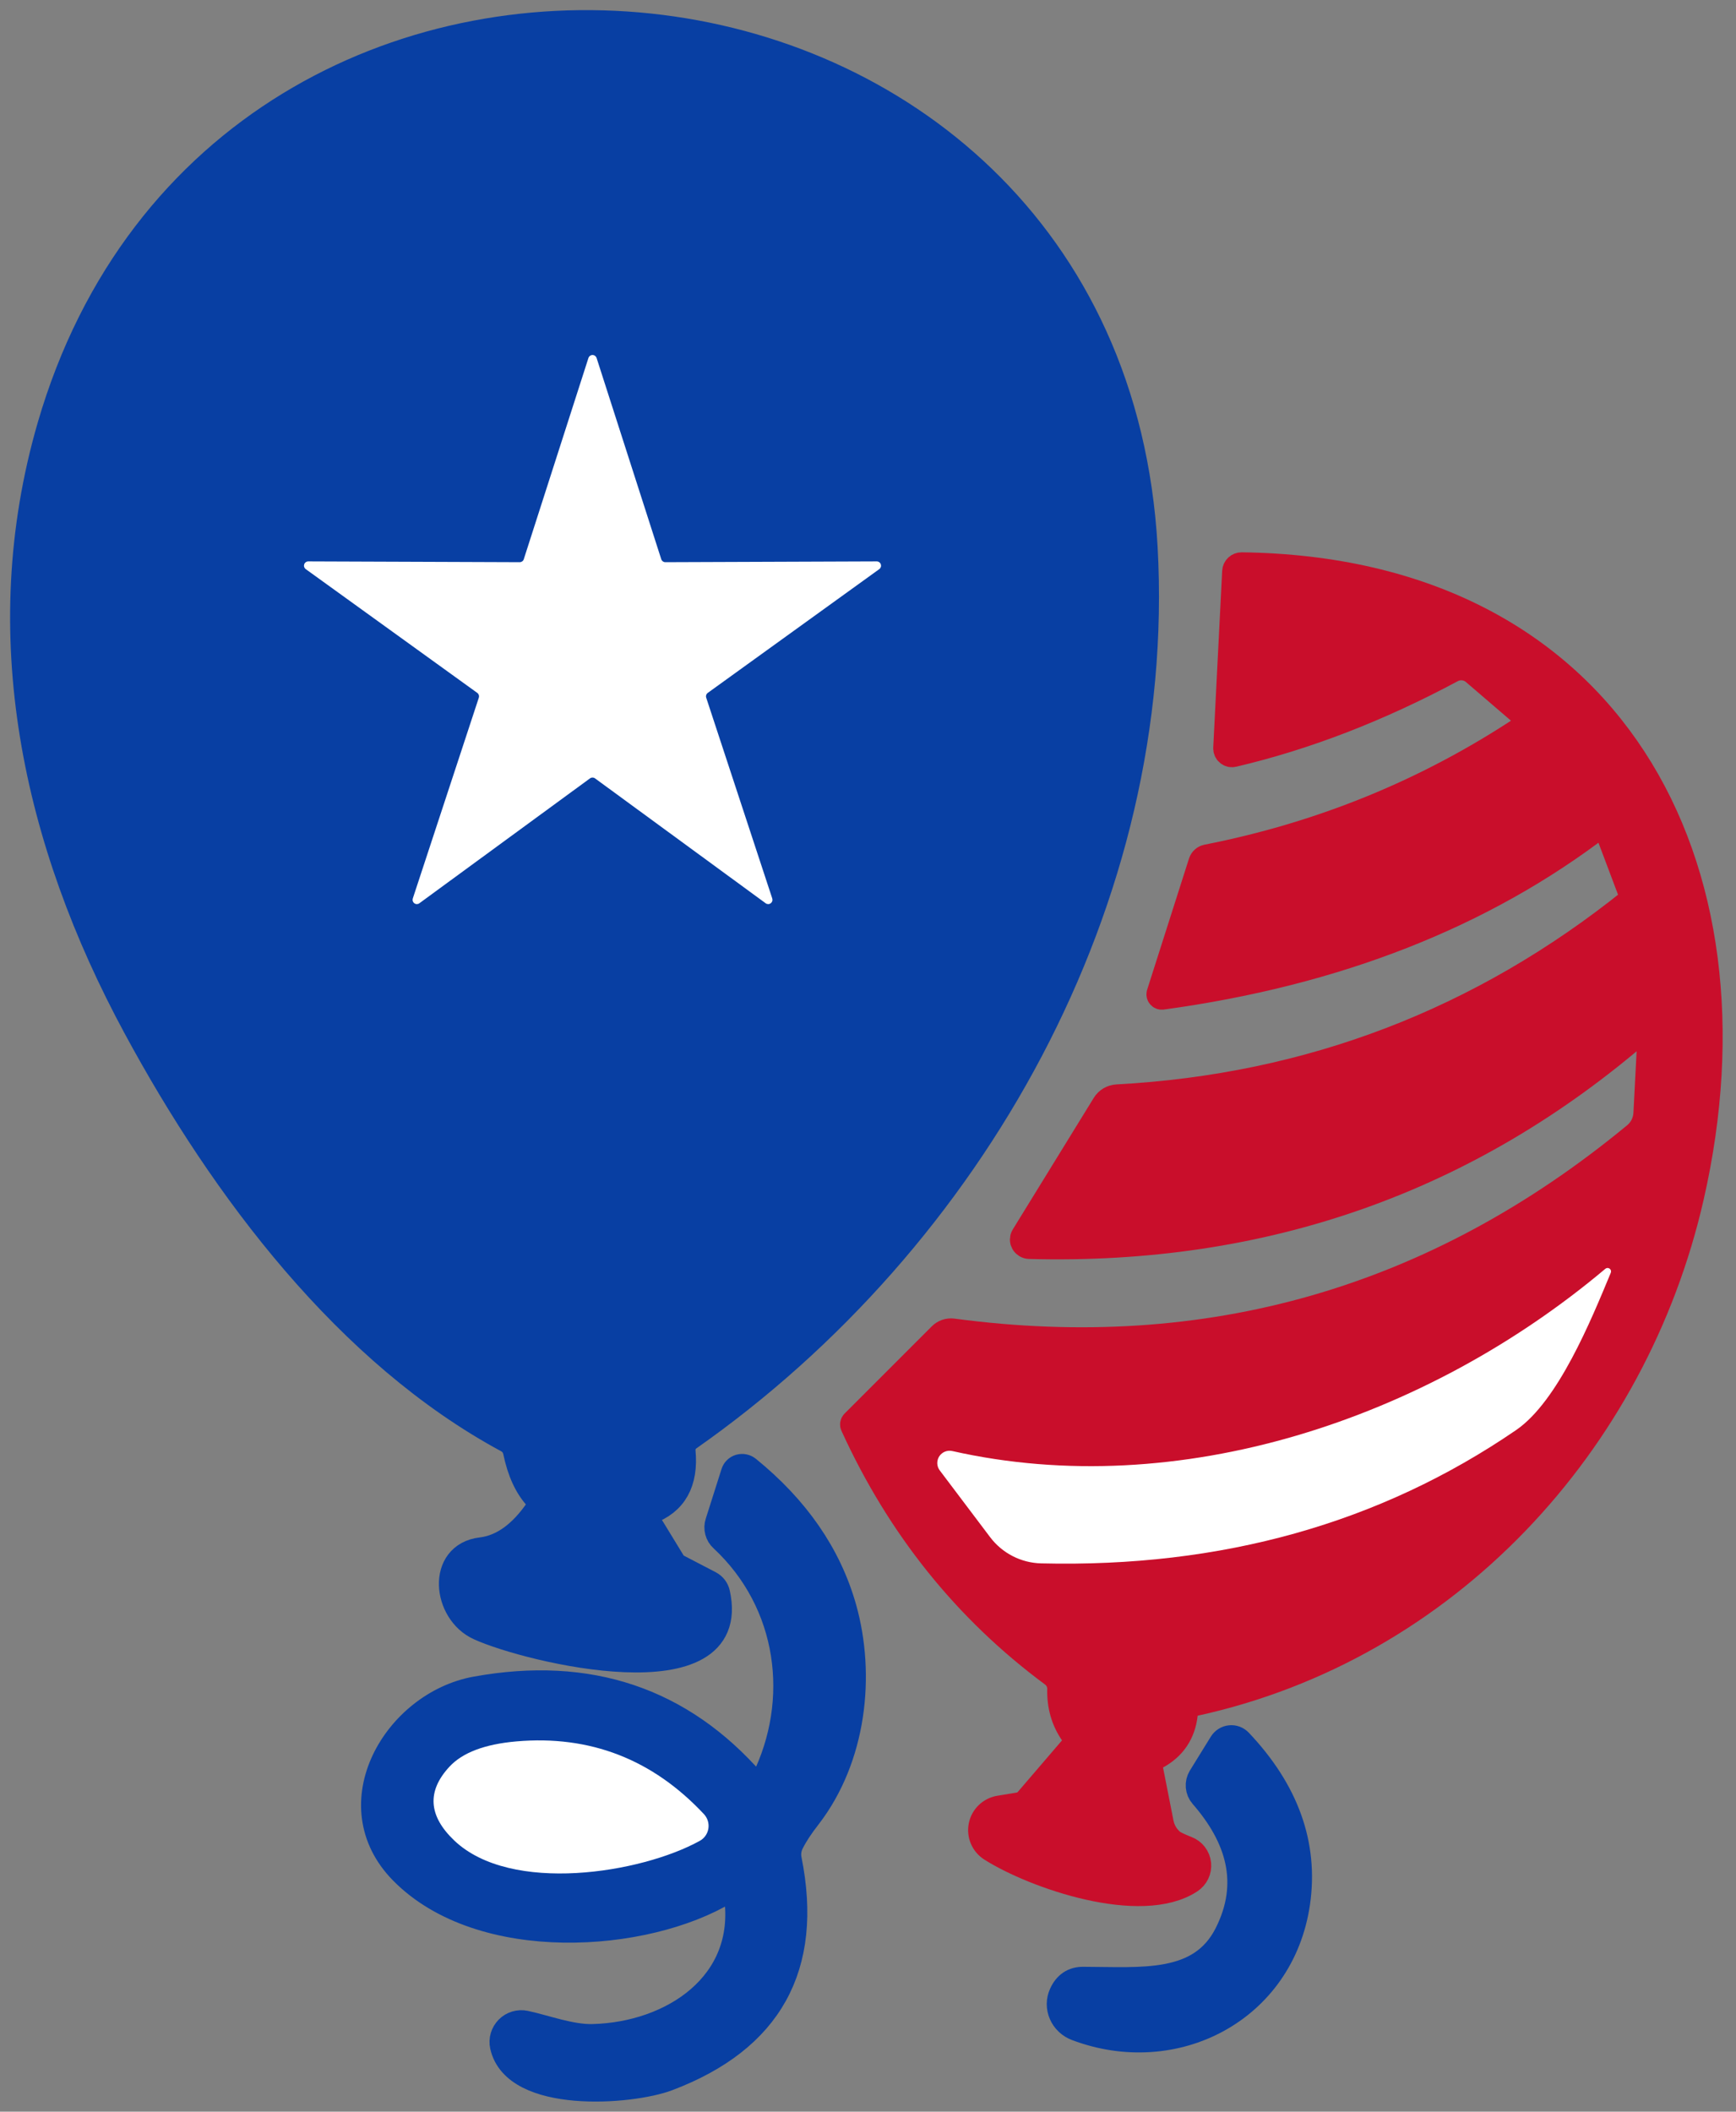 <svg width="74" height="90" viewBox="0 0 74 90" fill="none" xmlns="http://www.w3.org/2000/svg">
<rect x="0" y="0" width="74" height="90" fill="#808080" stroke="none"/>
<path d="M27.647 64.407C28.727 64.024 29.205 63.173 29.08 61.853C29.07 61.741 29.09 61.627 29.137 61.525C29.185 61.422 29.26 61.333 29.353 61.268C41.428 52.804 49.607 38.334 48.777 23.336C47.281 -3.533 9.542 -7.259 2.154 18.171C-0.417 27.033 1.528 35.849 5.811 43.772C9.559 50.711 14.86 57.701 21.635 61.353C21.731 61.404 21.814 61.477 21.879 61.564C21.944 61.651 21.988 61.752 22.01 61.859C22.188 62.716 22.492 63.372 22.92 63.827C22.984 63.893 23.023 63.98 23.03 64.072C23.037 64.164 23.012 64.257 22.96 64.333C22.239 65.395 21.424 65.981 20.514 66.091C18.762 66.296 19.001 68.696 20.429 69.344C22.516 70.3 31.56 72.484 30.553 67.917C30.535 67.831 30.499 67.751 30.446 67.681C30.392 67.611 30.324 67.554 30.246 67.513L28.835 66.779C28.775 66.746 28.725 66.699 28.687 66.642L27.527 64.743C27.509 64.714 27.498 64.682 27.495 64.648C27.491 64.615 27.495 64.581 27.507 64.549C27.518 64.517 27.537 64.487 27.561 64.463C27.585 64.438 27.614 64.419 27.647 64.407Z" stroke="#083FA3" stroke-width="1.138"/>
<path d="M70.372 44.068L70.196 47.452C70.187 47.635 70.14 47.813 70.059 47.976C69.978 48.138 69.863 48.281 69.724 48.396C61.207 55.43 51.502 58.219 40.608 56.763C40.52 56.752 40.43 56.762 40.346 56.79C40.263 56.819 40.187 56.866 40.125 56.928L36.405 60.648C36.392 60.661 36.383 60.678 36.38 60.696C36.377 60.714 36.38 60.733 36.388 60.75C38.363 65.076 41.198 68.607 44.891 71.341C44.991 71.416 45.073 71.515 45.128 71.627C45.183 71.74 45.211 71.864 45.209 71.989C45.191 72.694 45.369 73.318 45.744 73.86C45.814 73.961 45.848 74.082 45.841 74.206C45.834 74.329 45.786 74.448 45.704 74.543L43.816 76.744C43.717 76.861 43.579 76.938 43.429 76.96L42.604 77.097C42.421 77.127 42.251 77.212 42.117 77.341C41.983 77.469 41.892 77.636 41.855 77.818C41.818 78 41.837 78.189 41.91 78.36C41.983 78.531 42.106 78.675 42.263 78.775C44.117 79.946 48.639 81.505 50.727 80.134C50.84 80.059 50.931 79.955 50.99 79.832C51.048 79.71 51.072 79.573 51.058 79.438C51.044 79.303 50.992 79.174 50.91 79.066C50.827 78.958 50.717 78.875 50.59 78.826C50.241 78.689 50.023 78.583 49.936 78.507C49.693 78.301 49.526 78.018 49.464 77.705L49.009 75.396C48.988 75.289 49.002 75.178 49.049 75.079C49.096 74.981 49.174 74.901 49.27 74.85C49.991 74.467 50.397 73.868 50.488 73.053C50.501 72.937 50.55 72.828 50.628 72.741C50.707 72.655 50.811 72.594 50.926 72.569C61.624 70.231 69.667 61.535 72.067 51.001C75.286 36.89 68.7 24.308 52.922 24.109C52.857 24.109 52.794 24.134 52.747 24.178C52.699 24.222 52.67 24.283 52.666 24.348L52.285 31.884C52.283 31.921 52.29 31.957 52.304 31.991C52.319 32.025 52.341 32.054 52.368 32.077C52.396 32.101 52.429 32.117 52.464 32.125C52.499 32.133 52.535 32.132 52.569 32.123C55.652 31.399 58.754 30.201 61.875 28.529C62.031 28.445 62.208 28.411 62.383 28.43C62.559 28.45 62.725 28.521 62.859 28.637L64.992 30.468C65.033 30.504 65.066 30.549 65.088 30.6C65.109 30.651 65.118 30.706 65.115 30.761C65.112 30.816 65.096 30.869 65.069 30.917C65.041 30.965 65.003 31.006 64.957 31.037C60.855 33.756 56.352 35.597 51.449 36.56C51.399 36.57 51.352 36.594 51.313 36.629C51.274 36.664 51.244 36.709 51.227 36.759L49.441 42.356C49.437 42.369 49.437 42.383 49.44 42.397C49.443 42.41 49.449 42.423 49.458 42.434C49.467 42.444 49.478 42.453 49.491 42.458C49.504 42.463 49.518 42.465 49.532 42.464C56.96 41.451 63.209 38.996 68.279 35.098C68.293 35.087 68.31 35.08 68.327 35.076C68.345 35.073 68.363 35.074 68.38 35.079C68.397 35.084 68.413 35.093 68.426 35.105C68.439 35.117 68.449 35.132 68.455 35.149L69.616 38.226C69.627 38.253 69.629 38.284 69.621 38.313C69.613 38.342 69.595 38.367 69.57 38.386C63.151 43.542 55.834 46.343 47.621 46.786C47.517 46.792 47.417 46.822 47.327 46.874C47.238 46.927 47.163 47 47.109 47.088L43.657 52.696C43.633 52.734 43.62 52.778 43.618 52.823C43.617 52.868 43.628 52.912 43.65 52.952C43.672 52.992 43.704 53.025 43.743 53.049C43.782 53.073 43.827 53.087 43.873 53.088C53.88 53.358 62.58 50.288 69.974 43.88C70.009 43.849 70.052 43.828 70.099 43.821C70.145 43.815 70.193 43.822 70.235 43.842C70.278 43.862 70.314 43.894 70.338 43.934C70.362 43.974 70.374 44.021 70.372 44.068Z" stroke="#C90E2B" stroke-width="1.138"/>
<path d="M31.429 80.805C31.964 84.593 28.648 86.749 25.275 86.834C24.337 86.863 23.239 86.442 22.38 86.26C22.252 86.233 22.12 86.239 21.995 86.277C21.869 86.314 21.756 86.382 21.664 86.475C21.572 86.568 21.504 86.682 21.467 86.807C21.43 86.932 21.425 87.065 21.453 87.193C21.959 89.513 26.879 89.149 28.455 88.552C32.8 86.91 34.518 83.816 33.608 79.269C33.556 79.023 33.59 78.764 33.704 78.536C33.867 78.206 34.112 77.832 34.438 77.415C36.366 74.918 36.753 71.403 35.94 68.525C35.299 66.273 33.94 64.303 31.862 62.616C31.816 62.579 31.762 62.554 31.706 62.543C31.648 62.532 31.59 62.534 31.534 62.55C31.479 62.566 31.428 62.596 31.387 62.636C31.346 62.676 31.316 62.726 31.299 62.781L30.627 64.896C30.588 65.015 30.584 65.143 30.616 65.263C30.647 65.383 30.712 65.491 30.804 65.573C33.727 68.292 34.279 72.478 32.567 75.919C32.546 75.963 32.515 76 32.476 76.028C32.438 76.056 32.392 76.074 32.344 76.08C32.297 76.086 32.248 76.08 32.202 76.063C32.157 76.046 32.116 76.018 32.083 75.982C29.023 72.471 25.093 71.149 20.293 72.018C16.891 72.632 14.354 76.915 17.17 79.759C20.531 83.16 27.505 82.665 30.951 80.578C30.997 80.551 31.049 80.535 31.102 80.532C31.154 80.53 31.207 80.54 31.254 80.563C31.302 80.586 31.343 80.62 31.373 80.662C31.404 80.704 31.423 80.753 31.429 80.805Z" stroke="#083FA3" stroke-width="1.138"/>
<path d="M51.205 75.76C51.135 75.876 51.102 76.011 51.114 76.146C51.125 76.281 51.179 76.409 51.268 76.511C52.815 78.285 53.429 80.259 52.326 82.438C51.182 84.69 48.691 84.4 46.177 84.394C45.76 84.39 45.461 84.591 45.279 84.997C45.22 85.127 45.189 85.267 45.188 85.41C45.188 85.553 45.217 85.695 45.275 85.828C45.332 85.961 45.417 86.081 45.523 86.182C45.63 86.283 45.755 86.361 45.893 86.413C50.051 87.989 54.612 85.674 55.278 81.09C55.63 78.625 54.811 76.342 52.821 74.241C52.773 74.19 52.713 74.15 52.648 74.125C52.582 74.1 52.511 74.091 52.441 74.099C52.371 74.106 52.304 74.129 52.244 74.167C52.185 74.204 52.135 74.255 52.098 74.315L51.205 75.76Z" stroke="#083FA3" stroke-width="1.138"/>
<path d="M28.357 23.961C28.318 23.96 28.281 23.947 28.25 23.924C28.22 23.9 28.197 23.868 28.186 23.831L25.428 15.248C25.415 15.213 25.391 15.183 25.361 15.162C25.33 15.14 25.294 15.129 25.257 15.129C25.22 15.129 25.184 15.14 25.153 15.162C25.123 15.183 25.099 15.213 25.086 15.248L22.328 23.831C22.317 23.868 22.295 23.9 22.264 23.924C22.233 23.947 22.196 23.96 22.157 23.961L13.136 23.927C13.098 23.928 13.061 23.941 13.031 23.964C13 23.987 12.977 24.019 12.966 24.055C12.955 24.092 12.955 24.131 12.967 24.167C12.98 24.203 13.003 24.235 13.034 24.257L20.343 29.53C20.375 29.552 20.398 29.584 20.411 29.621C20.423 29.658 20.423 29.697 20.411 29.734L17.596 38.294C17.584 38.331 17.584 38.37 17.595 38.407C17.607 38.443 17.63 38.475 17.661 38.498C17.692 38.52 17.729 38.533 17.767 38.533C17.806 38.533 17.843 38.522 17.874 38.499L25.149 33.175C25.18 33.152 25.218 33.14 25.257 33.14C25.296 33.14 25.334 33.152 25.365 33.175L32.64 38.499C32.671 38.522 32.709 38.533 32.747 38.533C32.785 38.533 32.822 38.52 32.853 38.498C32.884 38.475 32.907 38.443 32.919 38.407C32.931 38.37 32.93 38.331 32.919 38.294L30.103 29.734C30.091 29.697 30.091 29.658 30.104 29.621C30.116 29.584 30.14 29.552 30.171 29.53L37.48 24.257C37.511 24.235 37.534 24.203 37.547 24.167C37.559 24.131 37.559 24.092 37.548 24.055C37.537 24.019 37.514 23.987 37.483 23.964C37.453 23.941 37.416 23.928 37.378 23.927L28.357 23.961Z" stroke="#083FA3" stroke-width="1.138"/>
<path d="M68.661 54.249C68.675 54.218 68.677 54.184 68.669 54.151C68.66 54.118 68.64 54.09 68.613 54.07C68.586 54.05 68.553 54.04 68.519 54.041C68.485 54.043 68.453 54.056 68.428 54.078C60.795 60.5 50.238 64.021 40.586 61.842C40.482 61.82 40.373 61.83 40.275 61.871C40.177 61.912 40.093 61.982 40.036 62.071C39.978 62.161 39.95 62.266 39.953 62.372C39.957 62.479 39.993 62.582 40.057 62.667L42.207 65.516C42.462 65.853 42.79 66.129 43.166 66.322C43.542 66.515 43.957 66.621 44.38 66.631C52.077 66.817 58.827 64.923 64.628 60.949C66.42 59.721 67.831 56.245 68.661 54.249Z" stroke="#C90E2B" stroke-width="1.138"/>
<path d="M29.831 78.456C29.928 78.403 30.011 78.328 30.074 78.237C30.137 78.146 30.179 78.042 30.196 77.933C30.213 77.823 30.205 77.711 30.172 77.604C30.139 77.498 30.083 77.4 30.007 77.319C27.816 74.979 25.15 73.946 22.01 74.219C20.668 74.336 19.718 74.695 19.161 75.294C18.19 76.34 18.258 77.391 19.366 78.445C21.777 80.737 27.334 79.838 29.831 78.456Z" stroke="#083FA3" stroke-width="1.138"/>
<path d="M27.527 64.743L28.687 66.642C28.725 66.699 28.775 66.746 28.835 66.779L30.246 67.513C30.324 67.554 30.392 67.611 30.446 67.681C30.499 67.751 30.535 67.831 30.553 67.917C31.56 72.484 22.516 70.3 20.429 69.344C19.001 68.696 18.762 66.296 20.514 66.091C21.424 65.981 22.239 65.395 22.96 64.333C23.012 64.257 23.037 64.164 23.03 64.072C23.023 63.98 22.984 63.893 22.92 63.827C22.492 63.372 22.188 62.716 22.01 61.859C21.988 61.752 21.944 61.651 21.879 61.564C21.814 61.477 21.731 61.404 21.635 61.353C14.86 57.701 9.559 50.711 5.811 43.772C1.528 35.849 -0.417 27.033 2.154 18.171C9.542 -7.259 47.281 -3.533 48.777 23.336C49.607 38.334 41.428 52.804 29.353 61.268C29.26 61.333 29.185 61.422 29.137 61.525C29.09 61.627 29.07 61.741 29.08 61.853C29.205 63.173 28.727 64.024 27.647 64.407C27.614 64.419 27.585 64.438 27.561 64.463C27.537 64.487 27.518 64.517 27.507 64.549C27.495 64.581 27.491 64.615 27.495 64.648C27.498 64.682 27.509 64.714 27.527 64.743ZM28.358 23.961C28.319 23.96 28.282 23.947 28.251 23.924C28.22 23.9 28.198 23.868 28.187 23.831L25.428 15.248C25.415 15.213 25.392 15.183 25.362 15.162C25.331 15.14 25.295 15.129 25.258 15.129C25.221 15.129 25.184 15.14 25.154 15.162C25.123 15.183 25.1 15.213 25.087 15.248L22.328 23.831C22.318 23.868 22.295 23.9 22.265 23.924C22.234 23.947 22.197 23.96 22.158 23.961L13.137 23.927C13.099 23.928 13.062 23.941 13.031 23.964C13.001 23.987 12.978 24.019 12.967 24.055C12.956 24.092 12.956 24.131 12.968 24.167C12.98 24.203 13.004 24.235 13.035 24.257L20.343 29.53C20.375 29.552 20.399 29.584 20.411 29.621C20.424 29.658 20.424 29.698 20.412 29.735L17.596 38.295C17.584 38.331 17.584 38.37 17.596 38.407C17.608 38.443 17.631 38.475 17.662 38.498C17.692 38.521 17.73 38.533 17.768 38.533C17.806 38.533 17.844 38.522 17.875 38.499L25.15 33.176C25.181 33.153 25.219 33.14 25.258 33.14C25.297 33.14 25.334 33.153 25.366 33.176L32.641 38.499C32.672 38.522 32.709 38.533 32.747 38.533C32.786 38.533 32.823 38.521 32.854 38.498C32.885 38.475 32.908 38.443 32.919 38.407C32.931 38.37 32.931 38.331 32.919 38.295L30.104 29.735C30.092 29.698 30.092 29.658 30.104 29.621C30.116 29.584 30.14 29.552 30.172 29.53L37.481 24.257C37.512 24.235 37.535 24.203 37.547 24.167C37.559 24.131 37.56 24.092 37.548 24.055C37.537 24.019 37.515 23.987 37.484 23.964C37.454 23.941 37.417 23.928 37.378 23.927L28.358 23.961Z" fill="#083FA3"/>
<path d="M28.357 23.961L37.378 23.927C37.416 23.928 37.453 23.941 37.483 23.964C37.514 23.987 37.537 24.019 37.548 24.055C37.559 24.092 37.559 24.131 37.547 24.167C37.534 24.203 37.511 24.235 37.48 24.257L30.171 29.53C30.14 29.552 30.116 29.584 30.104 29.621C30.091 29.658 30.091 29.697 30.103 29.734L32.919 38.294C32.93 38.331 32.931 38.37 32.919 38.407C32.907 38.443 32.884 38.475 32.853 38.498C32.822 38.52 32.785 38.533 32.747 38.533C32.709 38.533 32.671 38.522 32.64 38.499L25.365 33.175C25.334 33.152 25.296 33.14 25.257 33.14C25.218 33.14 25.18 33.152 25.149 33.175L17.874 38.499C17.843 38.522 17.806 38.533 17.767 38.533C17.729 38.533 17.692 38.52 17.661 38.498C17.63 38.475 17.607 38.443 17.595 38.407C17.584 38.37 17.584 38.331 17.596 38.294L20.411 29.734C20.423 29.697 20.423 29.658 20.411 29.621C20.398 29.584 20.375 29.552 20.343 29.53L13.034 24.257C13.003 24.235 12.98 24.203 12.967 24.167C12.955 24.131 12.955 24.092 12.966 24.055C12.977 24.019 13 23.987 13.031 23.964C13.061 23.941 13.098 23.928 13.136 23.927L22.157 23.961C22.196 23.96 22.233 23.947 22.264 23.924C22.295 23.9 22.317 23.868 22.328 23.831L25.086 15.248C25.099 15.213 25.123 15.183 25.153 15.162C25.184 15.14 25.22 15.129 25.257 15.129C25.294 15.129 25.33 15.14 25.361 15.162C25.391 15.183 25.415 15.213 25.428 15.248L28.186 23.831C28.197 23.868 28.22 23.9 28.25 23.924C28.281 23.947 28.318 23.96 28.357 23.961Z" fill="white"/>
<path d="M69.974 43.88C62.58 50.288 53.88 53.358 43.873 53.088C43.827 53.087 43.782 53.073 43.743 53.049C43.704 53.025 43.672 52.992 43.65 52.952C43.628 52.912 43.617 52.868 43.618 52.823C43.62 52.778 43.633 52.734 43.657 52.696L47.109 47.088C47.163 47 47.238 46.927 47.327 46.874C47.417 46.822 47.517 46.792 47.621 46.786C55.834 46.343 63.151 43.542 69.57 38.386C69.595 38.367 69.613 38.342 69.621 38.313C69.629 38.284 69.627 38.253 69.616 38.226L68.455 35.149C68.449 35.132 68.439 35.117 68.426 35.105C68.413 35.093 68.397 35.084 68.38 35.079C68.363 35.074 68.345 35.073 68.327 35.076C68.31 35.08 68.293 35.087 68.279 35.098C63.209 38.996 56.96 41.451 49.532 42.464C49.518 42.465 49.504 42.463 49.491 42.458C49.478 42.453 49.467 42.444 49.458 42.434C49.449 42.423 49.443 42.41 49.44 42.397C49.437 42.383 49.437 42.369 49.441 42.356L51.227 36.759C51.244 36.709 51.274 36.664 51.313 36.629C51.352 36.594 51.399 36.57 51.449 36.56C56.352 35.597 60.855 33.756 64.957 31.037C65.003 31.006 65.041 30.965 65.069 30.917C65.096 30.869 65.112 30.816 65.115 30.761C65.118 30.706 65.109 30.651 65.088 30.6C65.066 30.549 65.033 30.504 64.992 30.468L62.859 28.637C62.725 28.521 62.559 28.45 62.383 28.43C62.208 28.411 62.031 28.445 61.875 28.529C58.754 30.201 55.652 31.399 52.569 32.123C52.535 32.132 52.499 32.133 52.464 32.125C52.429 32.117 52.396 32.101 52.368 32.077C52.341 32.054 52.319 32.025 52.304 31.991C52.29 31.957 52.283 31.921 52.285 31.884L52.666 24.348C52.67 24.283 52.699 24.222 52.747 24.178C52.794 24.134 52.857 24.109 52.922 24.109C68.7 24.308 75.286 36.89 72.067 51.001C69.667 61.535 61.624 70.231 50.926 72.569C50.811 72.594 50.707 72.655 50.628 72.741C50.55 72.828 50.501 72.937 50.488 73.053C50.397 73.868 49.991 74.467 49.27 74.85C49.174 74.901 49.096 74.981 49.049 75.079C49.002 75.178 48.988 75.289 49.009 75.396L49.464 77.705C49.526 78.018 49.693 78.301 49.936 78.507C50.023 78.583 50.241 78.689 50.59 78.826C50.717 78.875 50.827 78.958 50.91 79.066C50.992 79.174 51.044 79.303 51.058 79.438C51.072 79.573 51.048 79.71 50.99 79.832C50.931 79.955 50.84 80.059 50.727 80.134C48.639 81.505 44.117 79.946 42.263 78.775C42.106 78.675 41.983 78.531 41.91 78.36C41.837 78.189 41.818 78 41.855 77.818C41.892 77.636 41.983 77.469 42.117 77.341C42.251 77.212 42.421 77.127 42.604 77.097L43.429 76.96C43.579 76.938 43.717 76.861 43.816 76.744L45.704 74.543C45.786 74.448 45.834 74.329 45.841 74.206C45.848 74.082 45.814 73.961 45.744 73.86C45.369 73.318 45.191 72.694 45.209 71.989C45.211 71.864 45.183 71.74 45.128 71.627C45.073 71.515 44.991 71.416 44.891 71.341C41.198 68.607 38.363 65.076 36.388 60.75C36.38 60.733 36.377 60.714 36.38 60.696C36.383 60.678 36.392 60.661 36.405 60.648L40.125 56.928C40.187 56.866 40.263 56.819 40.346 56.79C40.43 56.762 40.52 56.752 40.608 56.763C51.502 58.219 61.207 55.43 69.724 48.396C69.863 48.281 69.978 48.138 70.059 47.976C70.14 47.813 70.187 47.635 70.196 47.452L70.372 44.068C70.374 44.021 70.362 43.974 70.338 43.934C70.314 43.894 70.278 43.862 70.235 43.842C70.193 43.822 70.145 43.815 70.099 43.821C70.052 43.828 70.009 43.849 69.974 43.88ZM68.66 54.249C68.674 54.218 68.677 54.183 68.668 54.151C68.659 54.118 68.639 54.09 68.612 54.069C68.585 54.05 68.552 54.04 68.518 54.041C68.484 54.043 68.452 54.056 68.427 54.078C60.794 60.5 50.237 64.02 40.585 61.842C40.481 61.82 40.373 61.83 40.274 61.871C40.176 61.911 40.093 61.981 40.035 62.071C39.978 62.161 39.949 62.266 39.953 62.372C39.956 62.479 39.993 62.581 40.056 62.667L42.206 65.516C42.462 65.853 42.789 66.129 43.166 66.322C43.542 66.514 43.956 66.62 44.379 66.631C52.077 66.817 58.826 64.923 64.627 60.949C66.419 59.72 67.83 56.245 68.66 54.249Z" fill="#C90E2B"/>
<path d="M68.661 54.249C67.831 56.245 66.42 59.721 64.628 60.949C58.827 64.923 52.077 66.817 44.38 66.631C43.957 66.621 43.542 66.515 43.166 66.322C42.79 66.129 42.462 65.853 42.207 65.516L40.057 62.667C39.993 62.582 39.957 62.479 39.953 62.372C39.95 62.266 39.978 62.161 40.036 62.071C40.093 61.982 40.177 61.912 40.275 61.871C40.373 61.83 40.482 61.82 40.586 61.842C50.238 64.021 60.795 60.5 68.428 54.078C68.453 54.056 68.485 54.043 68.519 54.041C68.553 54.04 68.586 54.05 68.613 54.07C68.64 54.09 68.66 54.118 68.669 54.151C68.677 54.184 68.675 54.218 68.661 54.249Z" fill="white"/>
<path d="M30.951 80.578C27.505 82.665 20.531 83.16 17.17 79.759C14.354 76.915 16.891 72.632 20.293 72.018C25.093 71.149 29.023 72.471 32.083 75.982C32.116 76.018 32.157 76.046 32.202 76.063C32.248 76.08 32.297 76.086 32.344 76.08C32.392 76.074 32.438 76.056 32.476 76.028C32.515 76 32.546 75.963 32.567 75.919C34.279 72.478 33.727 68.292 30.804 65.573C30.712 65.491 30.647 65.383 30.616 65.263C30.584 65.143 30.588 65.015 30.627 64.896L31.299 62.781C31.316 62.726 31.346 62.676 31.387 62.636C31.428 62.596 31.479 62.566 31.534 62.55C31.59 62.534 31.648 62.532 31.706 62.543C31.762 62.554 31.816 62.579 31.862 62.616C33.94 64.303 35.299 66.273 35.94 68.525C36.753 71.403 36.366 74.918 34.438 77.415C34.112 77.832 33.867 78.206 33.704 78.536C33.59 78.764 33.556 79.023 33.608 79.269C34.518 83.816 32.8 86.91 28.455 88.552C26.879 89.149 21.959 89.513 21.453 87.193C21.425 87.065 21.43 86.932 21.467 86.807C21.504 86.682 21.572 86.568 21.664 86.475C21.756 86.382 21.869 86.314 21.995 86.277C22.12 86.239 22.252 86.233 22.38 86.26C23.239 86.442 24.337 86.863 25.275 86.834C28.648 86.749 31.964 84.593 31.429 80.805C31.423 80.753 31.404 80.704 31.373 80.662C31.343 80.62 31.302 80.586 31.254 80.563C31.207 80.54 31.154 80.53 31.102 80.532C31.049 80.535 30.997 80.551 30.951 80.578ZM29.831 78.456C29.928 78.403 30.011 78.328 30.074 78.237C30.137 78.146 30.179 78.042 30.196 77.933C30.213 77.823 30.205 77.711 30.172 77.604C30.139 77.498 30.083 77.4 30.007 77.319C27.816 74.979 25.15 73.946 22.01 74.219C20.668 74.336 19.718 74.695 19.161 75.294C18.19 76.34 18.258 77.391 19.366 78.445C21.777 80.737 27.334 79.838 29.831 78.456Z" fill="#083FA3"/>
<path d="M29.831 78.456C27.334 79.838 21.777 80.737 19.366 78.445C18.258 77.391 18.19 76.34 19.161 75.294C19.718 74.695 20.668 74.336 22.01 74.219C25.15 73.946 27.816 74.979 30.007 77.319C30.083 77.4 30.139 77.498 30.172 77.604C30.205 77.711 30.213 77.823 30.196 77.933C30.179 78.042 30.137 78.146 30.074 78.237C30.011 78.328 29.928 78.403 29.831 78.456Z" fill="white"/>
<path d="M51.205 75.76L52.098 74.315C52.135 74.255 52.185 74.204 52.244 74.167C52.304 74.129 52.371 74.106 52.441 74.099C52.511 74.091 52.582 74.1 52.648 74.125C52.713 74.15 52.773 74.19 52.821 74.241C54.811 76.342 55.63 78.625 55.278 81.09C54.612 85.674 50.051 87.989 45.893 86.413C45.755 86.361 45.63 86.283 45.523 86.182C45.417 86.081 45.332 85.961 45.275 85.828C45.217 85.695 45.188 85.553 45.188 85.41C45.189 85.267 45.22 85.127 45.279 84.997C45.461 84.591 45.76 84.39 46.177 84.394C48.691 84.4 51.182 84.69 52.326 82.438C53.429 80.259 52.815 78.285 51.268 76.511C51.179 76.409 51.125 76.281 51.114 76.146C51.102 76.011 51.135 75.876 51.205 75.76Z" fill="#083FA3"/>
</svg>
